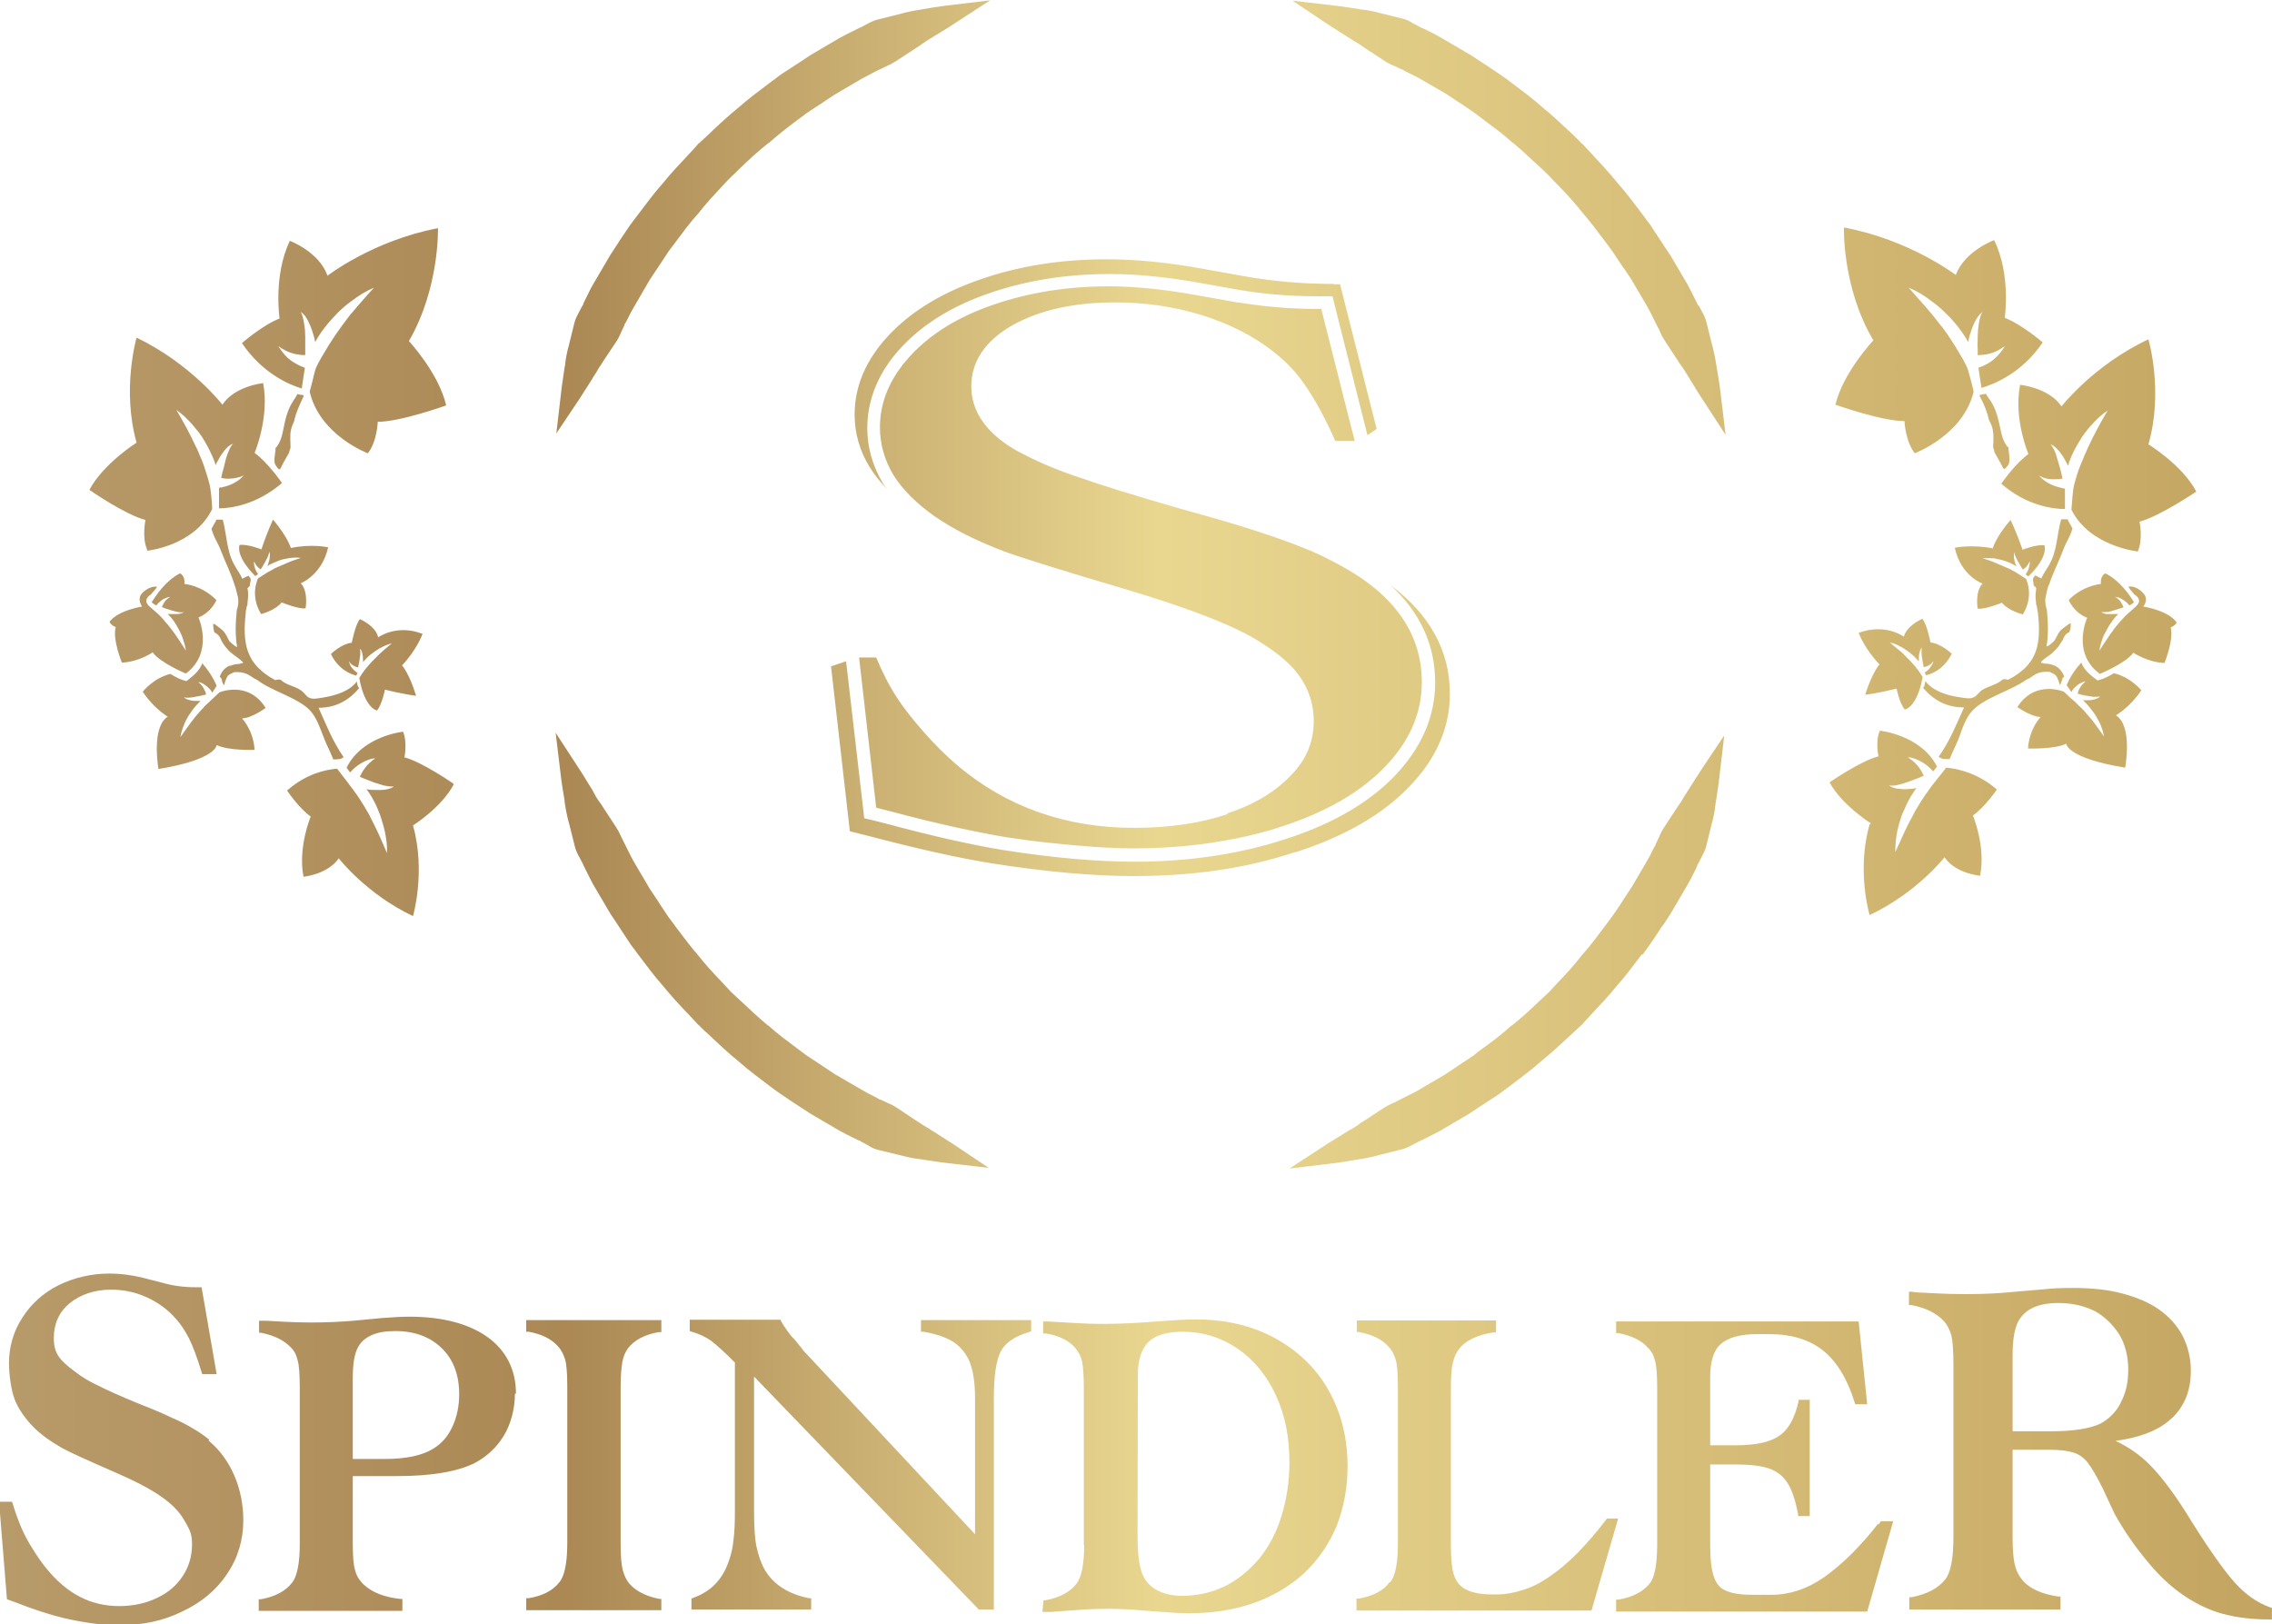 <svg xmlns="http://www.w3.org/2000/svg" xmlns:xlink="http://www.w3.org/1999/xlink" id="Ebene_1" data-name="Ebene 1" width="23.43mm" height="16.75mm" viewBox="0 0 66.41 47.48"><defs><style>      .cls-1 {        fill: url(#New_Gradient_Swatch_2);        stroke-width: 0px;      }    </style><linearGradient id="New_Gradient_Swatch_2" data-name="New Gradient Swatch 2" x1="0" y1="23.74" x2="66.41" y2="23.74" gradientUnits="userSpaceOnUse"><stop offset="0" stop-color="#b89b6a"></stop><stop offset=".25" stop-color="#ab8854"></stop><stop offset=".51" stop-color="#e9d790"></stop><stop offset=".76" stop-color="#d5bc77"></stop><stop offset="1" stop-color="#c3a461"></stop></linearGradient></defs><path class="cls-1" d="M6.12,42.09h0c-.19-.15-.35-.26-.48-.33-.16-.1-.37-.21-.63-.32-.2-.1-.53-.24-.94-.4-.58-.24-.96-.41-1.19-.53-.25-.11-.48-.25-.7-.42-.43-.32-.61-.52-.61-.97,0-.42.15-.76.46-1.02.32-.26.73-.4,1.22-.4.35,0,.7.07,1.03.22.33.15.61.35.84.61.15.16.28.36.4.59.13.26.25.6.37.99l.02.06h.42l-.44-2.54h-.15c-.36,0-.68-.04-.99-.13l-.43-.11c-.4-.11-.78-.16-1.13-.16-.53,0-1.03.12-1.48.34-.44.22-.8.54-1.06.95-.26.4-.39.85-.39,1.33,0,.32.06.79.17,1.07.11.27.29.53.52.77.23.24.53.45.88.65.22.12.73.35,1.53.7.58.25,1.04.49,1.35.71.32.22.55.46.69.72l.02.03c.13.24.19.34.19.64,0,.35-.09.66-.27.93-.18.28-.43.49-.75.64-.33.16-.7.24-1.11.24-.82,0-1.51-.35-2.11-1.08-.15-.18-.28-.37-.41-.58-.13-.2-.24-.41-.33-.61-.09-.21-.18-.45-.26-.72l-.02-.06h-.38l.23,2.85.25.09c.53.21,1,.36,1.41.46.61.14,1.15.21,1.61.21.69,0,1.31-.13,1.85-.4.56-.26,1-.63,1.31-1.09.32-.47.48-1,.48-1.58,0-.94-.38-1.81-1.02-2.33ZM15.05,40.74c0,.44-.12.89-.32,1.22-.21.35-.5.62-.86.81-.5.25-1.26.38-2.26.38h-1.3v1.99c0,.36.02.61.07.77h0c.04.16.13.3.26.42.24.22.59.36,1.05.41h.07v.35h-4.2v-.34h.07c.42-.08.72-.24.91-.49.14-.18.22-.56.22-1.12v-4.59c0-.37-.02-.64-.06-.78-.04-.17-.11-.3-.21-.39-.19-.2-.47-.34-.86-.42h-.06v-.35h.08s.09,0,.15,0l.54.03c.23.01.47.02.75.02.45,0,.85-.02,1.22-.05l.85-.08c.28-.02.55-.04.8-.04.96,0,1.73.2,2.28.59.55.39.84.96.84,1.66ZM13.42,40.76c0-.57-.17-1.02-.51-1.35-.34-.33-.79-.5-1.36-.5-.29,0-.51.04-.69.12-.18.08-.32.2-.4.36-.1.18-.15.48-.15.89v2.37h.92c.63,0,1.11-.1,1.43-.3.25-.15.43-.36.56-.64.13-.28.2-.59.2-.96ZM19.33,46.74h-.06c-.39-.08-.67-.22-.86-.43-.1-.11-.16-.24-.21-.42-.04-.16-.06-.41-.06-.76v-4.59c0-.31.02-.56.05-.73.03-.16.09-.29.16-.39.19-.25.5-.41.91-.48h.07v-.35h-3.95v.34h.07c.38.07.67.21.86.43.09.09.16.23.21.39.03.11.06.33.06.78v4.59c0,.69-.12.99-.22,1.12-.19.25-.49.41-.91.48h-.07v.35h3.95v-.34ZM29.05,47.08v-6.21c0-.66.07-1.12.21-1.38.14-.25.41-.43.82-.55l.06-.02v-.33h-3.22v.34h.07c.36.06.66.16.88.3.22.15.38.35.48.6.1.27.15.62.15,1.03v3.99l-5-5.35s-.04-.04-.04-.05c-.01-.01-.02-.03-.04-.05,0-.01-.02-.02-.03-.04,0,0-.01-.01-.02-.02,0-.01-.02-.03-.03-.04-.02-.03-.05-.06-.07-.09-.08-.09-.12-.13-.14-.15-.11-.14-.21-.28-.3-.44l-.02-.04h-2.65v.33l.06.02c.21.06.4.15.56.26.16.12.4.34.7.64v4.33c0,.35-.01.63-.04.85-.02.23-.07.43-.13.6-.18.55-.52.91-1.05,1.1l-.05.02v.32h3.5v-.33h-.06c-.6-.12-1.03-.39-1.29-.82-.11-.19-.19-.42-.25-.69-.05-.25-.07-.6-.07-1.08v-3.89s6.57,6.81,6.57,6.81h.45ZM31.68,45.16v-4.59c0-.35-.02-.61-.05-.77-.04-.16-.11-.29-.21-.41-.19-.21-.47-.35-.86-.41h-.07v-.35h.11c.1,0,.16.01.21.01h0s0,0,0,0c0,0,0,0,0,0h0s.71.04.71.04c.63.04,1.43.02,2.28-.05.53-.04.89-.06,1.15-.06.65,0,1.26.1,1.8.31.53.2,1,.5,1.4.88.4.38.7.83.92,1.37.21.52.32,1.1.32,1.73s-.11,1.21-.32,1.75c-.23.54-.54.99-.95,1.38-.42.38-.91.67-1.47.87-.57.2-1.2.3-1.9.3-.27,0-.69-.03-1.21-.07-.42-.04-.79-.06-1.13-.06-.32,0-.63.01-.86.03l-.83.06c-.07,0-.11,0-.15,0h-.1s.03-.34.03-.34h.06c.42-.08.72-.24.91-.49h0c.14-.18.22-.56.22-1.12ZM33.25,44.9c0,.51.05.88.14,1.11.08.2.22.36.42.47.21.11.45.17.73.17.45,0,.87-.09,1.26-.28.37-.18.7-.45,1.01-.81.29-.36.51-.78.65-1.25.15-.49.23-1.01.23-1.56,0-.75-.13-1.39-.4-1.97-.27-.58-.64-1.03-1.12-1.36-.47-.32-1.01-.49-1.6-.49-.45,0-.79.1-.99.29-.21.2-.32.52-.32.96h0s-.01,4.71-.01,4.71ZM40.62,46.25c-.18.25-.49.41-.9.48h-.07v.35h6.87l.78-2.69h-.33l-.02.03c-.26.35-.55.68-.85.99-.3.3-.56.51-.81.68-.29.2-.54.32-.78.39-.24.08-.5.13-.77.13h-.13c-.48,0-.81-.11-.98-.32-.08-.1-.14-.23-.17-.4-.03-.17-.05-.4-.05-.71v-4.64c0-.33.02-.56.06-.71h0c.04-.17.1-.3.19-.41.19-.24.53-.4,1-.47h.07v-.35h-4.07v.34h.07c.39.08.67.21.86.43.09.09.16.22.21.39.04.14.06.39.06.78v4.59c0,.56-.07.93-.22,1.12ZM54.9,44.54c-.52.67-1.06,1.2-1.6,1.58-.48.33-.99.5-1.52.5h-.57c-.33,0-.58-.04-.76-.12-.17-.07-.28-.2-.35-.4-.07-.2-.11-.51-.11-.89v-2.4h.75c.42,0,.74.04.98.12.24.09.41.23.53.42.13.2.23.51.31.91v.06h.34v-3.4h-.33v.06c-.11.48-.3.82-.56.99-.26.19-.7.28-1.29.28h-.73v-1.99c0-.46.1-.79.31-.97.21-.19.57-.29,1.07-.29h.35c.64,0,1.17.16,1.57.48.4.32.71.83.92,1.51l.02.06h.35l-.25-2.42h-7.09v.34h.07c.39.08.67.21.86.43.1.09.17.22.21.39.04.14.06.4.06.78v4.59c0,.69-.11.99-.21,1.12-.2.25-.5.41-.92.48h-.07v.35h7.34l.76-2.64h-.36l-.07.1ZM66.41,47v.34h-.09c-.47,0-.89-.05-1.25-.14-.35-.08-.7-.23-1.05-.44-.43-.26-.84-.62-1.22-1.08-.38-.45-.72-.94-.99-1.43l-.35-.75c-.17-.34-.31-.58-.44-.75-.11-.14-.25-.24-.42-.29-.16-.05-.39-.08-.7-.08h-1.07v2.55c0,.38.02.65.07.83.04.17.12.32.25.47.21.22.54.37,1.01.44h.07v.38h-4.42v-.36h.07c.45-.09.78-.26.99-.53.15-.2.23-.61.23-1.22v-5.04c0-.4-.02-.69-.06-.86-.05-.17-.12-.32-.23-.43-.2-.22-.52-.38-.94-.46h-.07v-.39h.09s.09.02.16.02l.59.03c.21.01.46.02.82.02.51,0,.94-.02,1.34-.06l.93-.08c.26-.03.53-.04.87-.04.54,0,1.02.05,1.43.16.42.11.78.26,1.08.47.3.21.53.47.69.77.16.32.24.66.24,1.02,0,.63-.22,1.12-.65,1.47-.36.3-.88.49-1.55.58.38.18.71.41.99.69.36.36.78.92,1.24,1.68.54.86.97,1.46,1.27,1.79.3.33.64.57,1,.7l.06.02ZM61.99,41c.15-.27.22-.59.22-.96s-.08-.72-.25-1.01c-.18-.29-.42-.53-.72-.7-.32-.16-.68-.24-1.07-.24-.58,0-.97.17-1.17.53-.11.2-.17.53-.17.99v2.23h1.11c.67,0,1.15-.08,1.45-.22.26-.14.46-.34.6-.61ZM38.98,8.3c-.92,0-1.8-.08-2.64-.23l-1.11-.2c-1.07-.2-2.03-.29-2.88-.29-1.36,0-2.6.2-3.73.6-1.12.39-2.01.94-2.66,1.64-.65.7-.98,1.47-.98,2.3,0,.53.14,1.04.43,1.52.14.23.31.44.52.66-.05-.06-.1-.13-.14-.2-.29-.5-.44-1.03-.44-1.58,0-.85.33-1.65.99-2.36.64-.69,1.5-1.22,2.58-1.59,1.07-.37,2.25-.56,3.52-.56.8,0,1.7.09,2.69.27l1.01.18c.74.13,1.52.2,2.34.2h.47l.07.29.95,3.77.27-.18-1.07-4.23h-.18ZM37.85,24.92c1.43-.46,2.54-1.09,3.33-1.91.8-.82,1.2-1.73,1.2-2.73,0-1.26-.59-2.32-1.74-3.18.87.8,1.31,1.75,1.31,2.85,0,1.01-.41,1.93-1.2,2.75-.76.78-1.83,1.4-3.18,1.83-1.31.43-2.79.66-4.41.66-1.08,0-2.36-.11-3.83-.34-.91-.15-2.04-.4-3.34-.75l-.47-.12-.26-.06-.03-.27-.5-4.32-.44.15.55,4.82.52.13c1.44.38,2.65.65,3.64.81,1.6.25,2.98.37,4.14.37,1.74,0,3.31-.23,4.71-.7ZM35.88,23.8c-.81.27-1.72.4-2.73.4-2,0-3.72-.61-5.16-1.82-.35-.3-.67-.62-.97-.96-.3-.34-.57-.67-.79-1.01-.23-.34-.43-.74-.62-1.19h-.5l.12,1.05.38,3.34.47.12c1.31.35,2.42.59,3.31.74.46.07.89.13,1.31.17.91.1,1.73.16,2.45.16,1.06,0,2.05-.1,2.98-.29.45-.09.89-.2,1.31-.34,1.3-.42,2.31-1,3.03-1.74.73-.75,1.09-1.58,1.09-2.49,0-1.4-.78-2.53-2.34-3.39-.42-.23-.79-.41-1.11-.53-.37-.15-.86-.33-1.46-.52-.44-.15-1.18-.36-2.22-.65-1.31-.38-2.25-.67-2.81-.87-.62-.2-1.18-.43-1.7-.7-.45-.22-.79-.48-1.04-.76-.32-.36-.49-.77-.49-1.22,0-.72.39-1.32,1.18-1.78.8-.45,1.8-.68,3.03-.68.86,0,1.71.12,2.52.37.8.25,1.48.59,2.05,1.03.38.29.71.62.97,1.01.3.43.6.98.89,1.64h.57l-.2-.78-.78-3.08h-.17c-.77,0-1.5-.07-2.2-.18-.07-.01-.14-.01-.2-.03l-1.01-.18c-.98-.18-1.85-.27-2.62-.27-1.22,0-2.34.18-3.36.53-.01,0-.02,0-.03.01-1.02.35-1.83.85-2.42,1.49-.59.64-.89,1.34-.89,2.09,0,.49.13.95.39,1.39.26.42.66.82,1.19,1.2.56.39,1.24.73,2.03,1.03.45.17,1.66.55,3.62,1.13,1.4.42,2.48.81,3.23,1.17.32.15.59.31.84.48.36.24.65.48.86.74.35.43.52.91.52,1.45,0,.61-.22,1.14-.68,1.6-.45.47-1.06.84-1.85,1.1ZM55.67,12.33s.03.58.3.92c0,0,1.42-.53,1.72-1.8,0-.03-.11-.46-.15-.59-.03-.14-.18-.39-.24-.49-.06-.1-.12-.2-.18-.3-.06-.1-.13-.19-.19-.29-.07-.09-.13-.19-.21-.28l-.22-.28-.23-.27c-.16-.18-.32-.36-.48-.54.23.09.44.22.64.37.1.07.2.15.29.23.09.08.18.17.27.26.17.18.33.38.46.59.03.04.05.09.08.14.01-.06.03-.12.04-.18.04-.13.08-.25.14-.38.06-.12.13-.24.24-.32-.07.11-.09.24-.11.36-.02.12-.03.25-.03.37,0,.12-.01.25,0,.37,0,.05,0,.11,0,.16,0,0,0,0,.02,0,.09,0,.2-.01.32-.04.12-.03.23-.08.31-.13.04-.02.07-.05.1-.06.02-.02.04-.03.04-.03l-.02.04s-.04.06-.07.1c-.06.08-.15.18-.26.27-.11.09-.24.15-.34.19-.03.01-.06.02-.08.03l.09.59c.37-.11,1.18-.43,1.79-1.33,0,0-.6-.52-1.11-.72,0,0,.19-1.25-.31-2.27,0,0-.87.32-1.12,1.02,0,0-1.34-1.03-3.27-1.39,0,0-.06,1.75.86,3.3,0,0-.88.93-1.11,1.88,0,0,1.34.48,2.02.48ZM59.31,13.26c-.41.29-.81.88-.81.88.73.64,1.51.74,1.86.74v-.6s-.05,0-.07-.01c-.09-.02-.21-.05-.32-.1-.11-.05-.2-.11-.27-.17-.03-.03-.06-.05-.07-.07-.02-.02-.03-.03-.03-.03,0,0,.01,0,.03.02.02,0,.05.02.09.04.08.03.18.05.28.05.1,0,.2,0,.28-.02,0,0,0,0,.01,0-.01-.04-.02-.09-.03-.13-.02-.1-.05-.2-.08-.3-.03-.1-.06-.2-.09-.3-.04-.1-.08-.19-.15-.27.11.04.19.13.26.21.07.09.13.18.18.28.03.05.05.09.07.14.01-.04.03-.09.04-.13.07-.2.17-.39.28-.57.05-.09.11-.18.17-.26.06-.08.13-.17.2-.24.14-.16.29-.3.47-.42-.11.18-.21.36-.3.53l-.14.27-.13.27c-.04.09-.08.18-.12.27-.03.09-.08.18-.11.27-.04.09-.07.18-.1.28-.03.09-.04.13-.08.28-.04.13-.07.6-.08.73.54,1.08,1.94,1.22,1.94,1.22.16-.36.05-.87.05-.87.6-.16,1.66-.88,1.66-.88-.41-.78-1.4-1.38-1.4-1.38.45-1.56,0-3.07,0-3.07-1.6.75-2.54,1.96-2.54,1.96-.37-.55-1.21-.63-1.21-.63-.2,1,.25,2.04.25,2.04ZM54.65,24.1c-.39,1.35,0,2.65,0,2.65,1.38-.65,2.19-1.69,2.19-1.69.32.48,1.04.54,1.04.54.17-.86-.21-1.76-.21-1.76.35-.25.7-.76.7-.76-.55-.48-1.14-.61-1.48-.64l-.35.44c-.06.08-.12.15-.17.23-.06.08-.11.15-.16.23-.06.08-.1.16-.15.24-.05.08-.1.16-.14.25l-.14.26-.13.27c-.08.18-.16.36-.25.55,0-.21.02-.42.06-.62.02-.1.05-.2.08-.3.03-.1.06-.2.11-.29.08-.19.17-.38.29-.55.02-.04.05-.07.08-.11-.05,0-.1.02-.15.02-.11.01-.22.02-.33,0-.11,0-.23-.03-.32-.1.11.02.21,0,.31-.03.1-.02.2-.06.29-.09.1-.04.19-.07.29-.11.04-.02.08-.03.12-.05,0,0,0,0,0-.01-.03-.07-.08-.16-.14-.24-.06-.08-.14-.16-.21-.21-.03-.03-.06-.04-.08-.06-.02-.01-.03-.02-.03-.02,0,0,.01,0,.04,0,.02,0,.06.01.1.02.08.02.19.07.29.13.1.06.2.14.26.21.02.02.04.04.05.05l.11-.14c-.47-.93-1.67-1.05-1.67-1.05-.14.31-.04.75-.04.75-.52.13-1.43.76-1.43.76.36.67,1.21,1.2,1.21,1.2ZM56.17,19.11c0,.05.01.11.02.16,0,.05.02.11.03.16,0,.02,0,.05.01.07,0,0,0,0,0,0,.03,0,.08-.02.13-.04.04-.02.09-.05.11-.08.01-.01.03-.03.03-.04,0,0,.01-.01.01-.01,0,0,0,0,0,.02,0,.01,0,.03-.02.05-.02.04-.05.09-.08.13-.04.05-.08.08-.12.11-.01,0-.02.01-.03.02l.04.08c.17-.04.53-.18.75-.63,0,0-.31-.3-.62-.33,0,0-.11-.56-.24-.69,0,0-.45.19-.54.52,0,0-.54-.4-1.32-.11,0,0,.17.47.61.92,0,0-.22.25-.42.89,0,0,.35-.04.92-.18,0,0,.08.43.24.61,0,0,.36-.05.52-.95l-.09-.14s-.06-.08-.09-.12c-.03-.04-.06-.08-.1-.12-.03-.04-.07-.07-.1-.11-.04-.03-.07-.07-.11-.11l-.11-.11-.12-.1c-.08-.07-.16-.13-.24-.2.1.02.2.06.29.11.05.02.09.05.14.08.04.03.09.06.13.09.09.07.17.14.24.22.02.02.03.04.05.05,0-.03,0-.05,0-.08,0-.06,0-.12.02-.17.01-.06.03-.12.07-.15-.02.05-.01.11-.01.16ZM57.14,16.01c.17.82.81,1.05.81,1.05-.23.25-.14.73-.14.73.18.04.71-.17.71-.17.19.24.61.34.61.34.32-.53.12-.98.09-1.04-.08-.05-.25-.16-.28-.18-.04-.03-.09-.05-.13-.07-.04-.03-.09-.05-.14-.07-.05-.02-.09-.04-.14-.06l-.14-.06-.14-.06c-.1-.04-.2-.07-.3-.1.1-.01.21,0,.31,0,.05,0,.1.02.16.03.05.01.1.02.16.04.1.03.2.07.3.13.02.01.04.02.06.04,0-.03-.02-.05-.03-.08-.02-.06-.03-.11-.04-.17,0-.06-.01-.12.01-.17,0,.06.03.11.05.16.02.05.05.1.08.15.03.05.05.1.08.14.01.02.03.04.04.06,0,0,0,0,0,0,.03-.02.07-.05.1-.08.03-.04.06-.08.08-.12,0-.02.01-.03.02-.04,0-.01,0-.02,0-.02,0,0,0,0,0,.02,0,.01,0,.03,0,.05,0,.04-.01.1-.03.16-.02.06-.05.11-.07.14,0,.01-.01.02-.02.03l.08.06c.61-.59.47-.91.47-.91-.24-.03-.64.13-.64.13-.19-.55-.35-.87-.35-.87-.44.51-.52.83-.52.83-.61-.12-1.1-.02-1.1-.02ZM63.61,18.18s-.16-.3-.96-.45c.08-.11.14-.27-.03-.42-.16-.15-.3-.18-.41-.16.02.03.04.06.07.1.04.04.08.09.11.13.02.01.05.03.07.05.12.12.05.22,0,.27,0,0,0,0,0,0,0,0-.01.01-.02.02,0,0-.01.01-.02.02-.09.08-.26.23-.29.26-.04.04-.08.09-.12.13-.04.04-.08.09-.12.14-.04.05-.08.09-.11.14l-.11.15-.1.15c-.07.1-.13.2-.2.31.01-.12.05-.24.09-.36.02-.06.05-.12.08-.17.03-.06.06-.11.09-.17.07-.11.14-.21.23-.31.02-.02.04-.04.06-.06-.03,0-.06,0-.1,0-.07,0-.14,0-.21,0-.07,0-.14-.02-.19-.06.07.01.13,0,.19,0,.06-.01.13-.03.19-.05.06-.02.13-.04.19-.06.03,0,.05-.02.08-.03,0,0,0,0,0,0-.01-.04-.04-.09-.07-.14-.03-.05-.07-.09-.11-.12-.02-.02-.03-.03-.05-.03-.01,0-.02-.01-.02-.01,0,0,0,0,.02,0,.01,0,.04,0,.06.01.05.01.11.04.17.08.06.04.11.08.15.13.01.01.02.02.03.03l.13-.09c-.11-.19-.41-.64-.84-.85,0,0-.15.06-.13.31,0,0-.52.04-.94.47,0,0,.14.36.54.52,0,0-.47,1.02.37,1.64,0,0,.77-.32.98-.62,0,0,.41.28.91.3,0,0,.28-.68.18-1.04,0,0,.13-.04.18-.15ZM62.61,20.2s-.31-.4-.82-.52c-.29.18-.48.21-.48.21-.23-.17-.4-.32-.47-.52-.1.1-.31.36-.43.66l.14.2s.02-.02.02-.04c.03-.05.08-.1.14-.15.06-.05.12-.08.17-.1.02-.01.04-.02.06-.02.01,0,.02,0,.02,0,0,0,0,0-.02.02-.01,0-.03.02-.04.04-.04.03-.08.09-.11.14-.03.05-.05.11-.06.16,0,0,0,0,0,0,.03,0,.06.01.08.02.06.02.13.03.19.04.06.01.13.02.19.03.06,0,.13,0,.2-.01-.05.05-.12.07-.19.09-.07.02-.14.02-.21.02-.03,0-.06,0-.1,0,.02.02.04.04.06.06.09.09.17.19.25.3.04.05.07.11.1.16.03.06.06.11.09.17.05.12.09.24.11.37-.07-.11-.15-.21-.22-.31l-.11-.15-.12-.14s-.08-.09-.12-.14c-.04-.04-.08-.09-.13-.13-.04-.04-.09-.08-.13-.13-.04-.04-.09-.08-.14-.12l-.2-.19s0,0,0,0c0,0-.85-.36-1.36.45,0,0,.41.29.68.29,0,0-.33.33-.37.92,0,0,.77.03,1.12-.14,0,0,0,.42,1.72.7,0,0,.23-1.22-.27-1.53,0,0,.42-.24.74-.73ZM56.7,22.14c.07.06.19.05.29.05.08-.21.19-.41.27-.62.1-.27.19-.57.39-.79.34-.38,1.14-.59,1.58-.91,0,0,0,0,0,0,.11-.04.19-.12.29-.17.12-.06.26-.07.39-.06.07.03.13.06.18.1.06.08.09.18.12.28,0,0,0,0,0,0,.03-.01.06-.13.07-.16,0-.04.03-.06.06-.08-.06-.15-.15-.27-.3-.33-.08-.03-.16-.05-.25-.05-.04,0-.08-.02-.13-.03,0,0,0,0,0-.02,0,0,0,0,0,0,.11-.12.25-.18.36-.29.05-.05.1-.1.15-.16.04-.07.09-.13.13-.2,0,0,0-.01.01-.02,0,0,0,0,0-.01.04-.09.09-.16.18-.19,0-.02.01-.04.02-.06.02-.07.02-.13.02-.2,0,0,0,0,0,0-.02,0-.03.01-.05.02-.06.04-.12.08-.18.13-.02.02-.05.04-.07.06-.02.03-.04.05-.06.08-.04.07-.07.15-.12.22,0,0,0,0-.01.01-.05.05-.1.09-.15.13-.02.01-.05.02-.07.03.06-.33.05-.69.01-1.08-.05-.14-.06-.3-.02-.43.02-.09.04-.23.09-.31.08-.26.29-.69.4-.98.11-.3.19-.35.28-.65-.02-.05-.05-.09-.07-.13-.01-.02-.06-.1-.07-.14-.02,0-.04,0-.06,0-.04,0-.09,0-.13,0-.13.45-.11.9-.34,1.31-.07.13-.2.31-.24.42-.03-.01-.13-.07-.18-.09-.02.03-.05.06-.06.09-.01.04,0,.09.01.13,0,.03,0,.05.01.08.03.02.06.05.07.07,0,.07-.02.14-.02.21h0c0,.09.01.18.02.27,0,.02.01.04.02.05,0,.06.02.13.03.19.09.87.03,1.5-.87,1.96-.06,0-.1-.04-.17,0-.17.16-.44.19-.62.32-.06.05-.14.16-.21.19-.12.06-.24.03-.43,0-.36-.05-.77-.18-.99-.47h0s-.02.09-.03.14c0,.02-.02.04-.04.05.33.4.73.58,1.2.58-.22.49-.42.99-.74,1.44,0,0,.01.01.02.02ZM58.29,13.17s0,.03.01.05c.08.15.17.29.24.44.01.03.04.05.06.05,0,0,0,0,0,0,.05-.05.09-.09.12-.15.01-.04.02-.09.02-.14,0-.07-.01-.13-.02-.2,0,0,0,0,0,0,0-.02,0-.05-.01-.07,0,0,0-.01,0-.02,0-.02,0-.03,0-.05,0,0-.02-.01-.03-.02-.18-.22-.19-.5-.26-.76-.05-.21-.12-.41-.24-.59-.05-.07-.09-.12-.13-.2-.06.01-.12.03-.18.03,0,.02,0,.03,0,.05,0,0,.02.02.02.03.11.21.2.43.25.66.05.09.09.18.11.28.03.16.02.34.01.51.01.03.02.06.03.09ZM8.82,11.34l.09-.59s-.05-.02-.08-.03c-.1-.04-.23-.11-.34-.19-.11-.08-.2-.19-.26-.27-.03-.04-.05-.07-.07-.1-.01-.02-.02-.04-.02-.04,0,0,.01,0,.04.03.02.02.05.04.1.06.08.05.19.1.31.13.12.03.23.04.32.04,0,0,0,0,.01,0,0-.05,0-.11,0-.16,0-.13,0-.25,0-.37,0-.12-.01-.25-.03-.37-.02-.12-.04-.25-.1-.36.11.07.19.2.24.32.06.12.1.25.14.38.02.06.03.12.04.18.03-.05.05-.09.08-.14.13-.21.29-.41.46-.59.08-.09.17-.18.26-.26.09-.08.19-.16.29-.23.2-.15.41-.28.63-.37-.17.18-.32.36-.48.54l-.23.27-.21.28c-.07.09-.13.19-.2.28-.06.1-.13.19-.19.29-.06.1-.12.2-.18.3-.06.1-.21.35-.24.49-.03.13-.14.56-.15.59.3,1.28,1.7,1.8,1.7,1.8.27-.34.29-.92.29-.92.67,0,2-.48,2-.48-.22-.95-1.09-1.88-1.09-1.88.9-1.55.85-3.3.85-3.3-1.9.36-3.23,1.39-3.23,1.39-.24-.7-1.1-1.02-1.1-1.02-.49,1.02-.3,2.27-.3,2.27-.51.2-1.1.72-1.1.72.6.89,1.39,1.22,1.76,1.33ZM4.29,16.1s1.38-.13,1.91-1.22c0-.13-.04-.61-.08-.73-.04-.15-.05-.19-.08-.28-.03-.09-.06-.19-.09-.28-.03-.09-.07-.18-.11-.27-.04-.09-.07-.18-.12-.27l-.13-.27-.14-.27c-.1-.18-.19-.35-.3-.53.17.12.32.26.46.42.07.08.13.16.2.24.06.08.12.17.17.26.11.18.2.37.28.57.02.04.03.09.04.13.02-.05.04-.09.07-.14.05-.1.11-.19.18-.28.07-.09.15-.17.26-.21-.08.08-.11.18-.15.27-.04.1-.07.2-.09.3-.02.1-.05.2-.08.3,0,.04-.02.09-.03.13,0,0,0,0,.01,0,.07.02.17.03.27.02.1,0,.21-.03.28-.05.04-.01.07-.03.09-.04.02,0,.03-.02.03-.02,0,0,0,0-.03.03-.02.02-.04.04-.07.07-.06.06-.16.12-.26.17-.11.05-.22.08-.31.1-.03,0-.05,0-.07.01v.6c.35,0,1.11-.11,1.84-.74,0,0-.4-.59-.8-.88,0,0,.44-1.04.25-2.04,0,0-.83.08-1.19.63,0,0-.93-1.2-2.51-1.96,0,0-.44,1.51,0,3.07,0,0-.97.61-1.38,1.38,0,0,1.05.73,1.64.88,0,0-.11.51.05.87ZM13.24,22.9s-.91-.63-1.42-.76c0,0,.09-.44-.04-.75,0,0-1.19.12-1.65,1.05l.1.14s.03-.03.05-.05c.06-.07.16-.15.26-.21.1-.06.21-.11.29-.13.04-.01.07-.02.1-.02.02,0,.04,0,.04,0,0,0-.01,0-.03.02-.02.01-.05.03-.08.06-.06.05-.14.12-.2.21-.06.08-.11.17-.14.24,0,0,0,0,0,.01.04.02.08.03.12.05.09.04.19.07.28.11.09.03.19.06.29.09.1.02.2.04.3.03-.09.07-.21.09-.32.1-.11.01-.22,0-.33,0-.05,0-.1-.01-.15-.02.03.04.05.07.08.11.11.17.21.36.28.55.04.09.07.19.1.29.03.1.06.2.08.3.04.2.07.41.06.62-.08-.19-.16-.37-.24-.55l-.13-.27-.13-.26c-.04-.09-.1-.17-.14-.25-.05-.08-.1-.16-.15-.24-.05-.08-.11-.16-.16-.23-.05-.08-.12-.15-.17-.23l-.34-.44c-.34.03-.91.15-1.46.64,0,0,.34.51.69.76,0,0-.38.9-.21,1.76,0,0,.71-.07,1.03-.54,0,0,.8,1.04,2.17,1.69,0,0,.38-1.3,0-2.65,0,0,.84-.53,1.19-1.2ZM11.05,18.62c-.08-.33-.53-.52-.53-.52-.13.13-.24.69-.24.69-.31.03-.61.33-.61.33.22.45.58.59.74.63l.04-.08s-.02-.01-.03-.02c-.04-.03-.08-.06-.12-.11-.04-.04-.07-.1-.08-.13,0-.02-.01-.04-.02-.05,0-.01,0-.02,0-.02,0,0,0,0,.01.01,0,0,.02.02.03.04.03.03.07.06.11.08.04.02.09.04.12.04,0,0,0,0,0,0,0-.02,0-.05.01-.07.01-.05.02-.11.03-.16,0-.05.02-.11.02-.16,0-.05,0-.11-.01-.16.04.04.06.1.07.15.01.06.02.12.02.17,0,.03,0,.05,0,.08.01-.02.03-.04.04-.05.07-.08.15-.16.24-.22.04-.03.08-.06.13-.09.04-.03.09-.06.14-.08.09-.05.19-.09.29-.11-.08.07-.16.13-.24.2l-.11.1-.11.11s-.07.07-.11.11c-.03.04-.07.07-.1.11-.03.04-.07.08-.1.12-.03.04-.06.08-.09.12l-.09.14c.16.9.52.95.52.95.15-.19.23-.61.23-.61.56.14.91.18.91.18-.19-.64-.41-.89-.41-.89.43-.45.6-.92.6-.92-.77-.3-1.31.11-1.31.11ZM7.64,16.06s-.4-.16-.64-.13c0,0-.14.31.46.91l.08-.06s-.01-.02-.02-.03c-.03-.04-.05-.09-.07-.14-.02-.06-.03-.11-.03-.16,0-.02,0-.04,0-.05,0-.01,0-.02,0-.02,0,0,0,0,0,.02,0,.01,0,.03.02.04.02.04.04.08.08.12.03.04.07.07.1.08,0,0,0,0,0,0,.01-.02.03-.04.04-.06.03-.05.06-.1.08-.14.03-.05.05-.1.08-.15.02-.05.04-.1.05-.16.02.05.02.11.01.17,0,.06-.02.11-.04.17,0,.03-.02.05-.03.08.02-.01.04-.02.06-.04.1-.05.2-.09.3-.13.05-.02.1-.03.15-.04.05-.01.1-.02.16-.03.1-.01.21-.02.31,0-.1.03-.2.07-.29.1l-.14.06-.14.06s-.09.04-.14.06c-.04.02-.09.04-.13.07-.04.02-.09.05-.13.07-.04.02-.2.13-.28.18-.03.06-.23.51.09,1.04,0,0,.41-.1.6-.34,0,0,.52.21.7.17,0,0,.09-.48-.14-.73,0,0,.62-.24.8-1.05,0,0-.48-.11-1.09.02,0,0-.09-.32-.52-.83,0,0-.16.32-.34.87ZM6.32,17.54c-.42-.43-.93-.47-.93-.47.02-.25-.13-.31-.13-.31-.43.22-.72.67-.83.85l.13.09s.02-.02.03-.03c.03-.04.09-.09.14-.13.06-.04.12-.06.17-.08.02,0,.04-.01.06-.01.01,0,.02,0,.02,0,0,0,0,0-.02.01-.01,0-.03.02-.05.03-.04.03-.08.07-.11.12-.03.05-.06.1-.07.14,0,0,0,0,0,0,.03,0,.05.02.08.03.06.02.12.04.19.06.06.02.12.03.19.05.06.01.13.02.19,0-.05.04-.12.05-.19.06-.07,0-.14,0-.2,0-.03,0-.06,0-.09,0,.02.02.04.04.06.06.09.1.16.2.22.31.03.05.06.11.09.17.03.06.05.11.07.17.04.12.08.24.09.36-.07-.11-.13-.21-.2-.31l-.1-.15-.11-.15s-.07-.09-.11-.14c-.04-.04-.08-.09-.12-.14-.04-.05-.08-.09-.12-.13-.03-.04-.2-.18-.29-.26,0,0-.01-.01-.02-.02-.01,0-.02-.02-.02-.02,0,0,0,0,0,0-.05-.05-.12-.15,0-.27.02-.02.05-.04.07-.05.03-.05.08-.09.11-.13.02-.03.05-.06.07-.1-.11-.01-.25.02-.41.16-.16.15-.1.31-.03.42-.79.15-.95.45-.95.45.05.11.18.15.18.15-.1.36.18,1.04.18,1.04.5-.02.9-.3.9-.3.21.3.97.62.97.62.83-.62.37-1.64.37-1.64.39-.16.53-.52.53-.52ZM7.76,20.69c-.51-.81-1.35-.45-1.35-.45,0,0,0,0,0,0l-.2.19s-.09.08-.13.12c-.04.04-.09.08-.13.13-.04.04-.08.09-.12.13-.04.05-.08.09-.12.14l-.11.14-.11.15c-.07.1-.14.2-.22.31.02-.13.06-.25.11-.37.02-.06.05-.12.08-.17.03-.06.06-.11.1-.16.07-.11.15-.21.24-.3.02-.02.04-.04.06-.06-.03,0-.06,0-.1,0-.07,0-.14,0-.2-.02-.07-.01-.14-.04-.19-.09.06.02.13.02.19.01.06,0,.13-.02.19-.03.06-.01.13-.02.19-.04.03,0,.06-.01.08-.02,0,0,0,0,0,0,0-.04-.03-.1-.06-.16-.03-.06-.07-.11-.1-.14-.02-.02-.03-.03-.04-.04-.01,0-.02-.02-.02-.02,0,0,0,0,.02,0,.01,0,.03.01.06.02.05.02.11.06.16.1.06.05.11.1.14.15,0,.01.02.03.02.04l.13-.2c-.12-.3-.33-.56-.42-.66-.07.2-.24.35-.46.52,0,0-.19-.03-.47-.21-.5.12-.81.52-.81.52.32.49.73.73.73.73-.49.31-.27,1.53-.27,1.53,1.7-.28,1.7-.7,1.7-.7.35.17,1.11.14,1.11.14-.04-.59-.37-.92-.37-.92.27,0,.67-.29.67-.29ZM6.71,19.46c-.15.06-.24.18-.29.33.03.01.05.04.06.08,0,.03.04.15.07.16,0,0,0,0,0,0,.02-.1.06-.2.11-.28.05-.04.11-.07.18-.1.13-.01.26,0,.39.06.1.05.18.12.29.17,0,0,0,0,0,0,.43.33,1.23.53,1.56.91.19.22.28.52.39.79.08.21.19.41.27.62.09,0,.21,0,.28-.05,0,0,.01-.01.02-.02-.32-.46-.51-.95-.73-1.44.46,0,.86-.18,1.19-.58-.02-.01-.03-.03-.04-.05-.02-.05-.03-.09-.03-.14h0c-.22.29-.62.41-.98.47-.19.03-.31.06-.43,0-.07-.04-.14-.15-.2-.19-.17-.14-.44-.16-.61-.32-.07-.04-.11,0-.17,0-.88-.47-.95-1.1-.86-1.96,0-.06.02-.13.03-.19,0-.02.02-.03.02-.05,0-.09.02-.18.02-.27h0c0-.08,0-.14-.02-.21.01-.02.04-.04.07-.07,0-.03,0-.05.01-.08,0-.04.03-.09.01-.13,0-.03-.04-.06-.06-.09-.05.02-.15.07-.18.09-.04-.11-.17-.29-.24-.42-.22-.4-.21-.85-.33-1.31-.04,0-.09,0-.13,0-.02,0-.04,0-.06,0,0,.04-.06.12-.07.14-.02.04-.05.09-.07.13.09.31.17.36.28.65.11.29.32.72.39.98.04.08.06.22.09.31.04.14.03.3-.02.43-.04.39-.05.75.01,1.08-.03,0-.05-.02-.07-.03-.05-.04-.1-.08-.15-.13,0,0,0,0-.01-.01-.04-.07-.07-.15-.12-.22-.02-.03-.04-.06-.06-.08-.02-.02-.05-.04-.07-.06-.06-.05-.12-.09-.17-.13-.02,0-.03-.01-.05-.02,0,0,0,0,0,0,0,.07,0,.13.02.2,0,.02.01.04.02.06.09.04.14.1.18.19,0,0,0,0,0,.01,0,0,.01,0,.01.02.04.07.08.14.13.2.05.06.1.12.15.16.12.11.25.17.36.29,0,0,0,0,0,0,0,0,0,.01,0,.02-.04.01-.08.02-.12.03-.08,0-.17.02-.24.05ZM8.6,12.29c.05-.23.15-.44.25-.66,0-.01.01-.02.02-.03,0-.02,0-.03,0-.05-.06,0-.12-.02-.18-.03-.03.07-.08.13-.12.2-.12.18-.19.38-.24.59-.06.26-.08.54-.25.76,0,.01-.02.02-.03.02,0,.02,0,.03,0,.05,0,0,0,.01,0,.02,0,.02,0,.04-.01.07,0,0,0,0,0,0,0,.06-.02.13-.02.2,0,.05,0,.1.02.14.03.06.07.11.11.15,0,0,0,0,0,0,.02,0,.05-.02.06-.05.07-.15.16-.3.24-.44,0-.02.01-.04.01-.05.01-.03.02-.06.03-.09,0-.18-.02-.36.01-.51.02-.1.06-.19.1-.28ZM48.01,27.91c.07-.09.14-.19.21-.29.09-.13.18-.26.27-.4.04-.07.09-.14.14-.2l.19-.29.51-.87c.07-.12.13-.24.19-.36.03-.06.06-.12.09-.19v-.02c.05-.07.08-.15.12-.22h0c.05-.1.11-.2.14-.32l.16-.65c.03-.1.05-.2.07-.3.02-.09.03-.18.04-.26,0-.04.01-.08.02-.12.07-.45.1-.71.1-.72l.14-1.2-.67,1s-.15.23-.39.61c-.02.03-.04.07-.07.11-.04.06-.08.13-.12.2-.05.07-.1.15-.15.22l-.36.55c-.06.09-.11.19-.14.27-.03.07-.07.14-.1.21v.02c-.04.06-.07.12-.1.18-.05.11-.11.22-.17.32l-.41.7-.24.37c-.04.07-.09.13-.13.2-.08.12-.16.24-.24.35-.07.09-.14.19-.21.28-.21.28-.42.57-.66.83h0c-.22.29-.46.55-.72.82-.08.09-.17.18-.25.27-.09.08-.18.17-.27.25-.27.26-.53.5-.81.72h-.01c-.26.24-.55.46-.83.66-.1.07-.19.14-.27.21-.12.08-.24.16-.36.24-.07.05-.14.09-.21.14l-.27.18-.8.47c-.11.06-.22.12-.33.17-.06.03-.12.06-.18.09l-.06.03c-.05.03-.11.06-.16.08-.12.05-.22.11-.28.15l-.55.36c-.08.05-.16.1-.22.15-.07.05-.14.09-.2.12-.04.02-.07.04-.1.06-.38.23-.6.37-.61.38l-1.06.69,1.25-.15s.27-.03.72-.11l.12-.02c.08-.01.17-.03.27-.05.09-.02.18-.04.28-.07l.64-.16c.13-.03.24-.09.33-.14.06-.03.12-.06.17-.09l.07-.03c.06-.03.12-.06.18-.09.12-.06.24-.12.37-.19l.85-.5.3-.2c.07-.04.13-.09.2-.13.13-.09.27-.17.41-.27.09-.07.18-.14.28-.21.3-.23.62-.46.91-.72.31-.25.61-.53.9-.8.09-.08.18-.17.27-.25h.01c.08-.1.17-.19.25-.28.27-.29.55-.58.79-.88.27-.3.5-.62.73-.92ZM49.64,8.94l-.03-.07c-.03-.06-.06-.12-.09-.18-.06-.12-.12-.24-.19-.37l-.5-.85-.2-.3c-.04-.07-.09-.13-.13-.2-.09-.13-.18-.27-.27-.41-.07-.09-.14-.18-.21-.28-.23-.3-.46-.62-.72-.91-.25-.31-.53-.61-.8-.9-.08-.09-.17-.18-.25-.27h-.01c-.09-.1-.18-.18-.27-.27-.29-.27-.58-.55-.88-.79-.3-.27-.62-.5-.92-.73-.09-.07-.19-.14-.29-.21-.13-.09-.27-.18-.4-.27-.07-.04-.13-.09-.2-.13l-.29-.19-.87-.51c-.12-.07-.24-.13-.36-.19-.06-.03-.12-.06-.18-.09h-.02c-.08-.05-.15-.08-.22-.12h-.01c-.09-.06-.19-.12-.31-.15l-.65-.16c-.1-.03-.2-.05-.29-.07-.09-.02-.18-.03-.26-.04-.04,0-.08-.01-.12-.02-.45-.07-.71-.1-.72-.1l-1.2-.14,1,.67s.23.15.61.39c.03.02.07.04.11.07.06.04.13.08.2.12.07.05.15.1.22.15l.55.36c.09.06.19.11.27.14.07.03.14.07.21.1h.02c.06.04.12.07.18.1.11.05.22.11.32.16l.81.47.27.18c.07.04.13.09.2.13.12.08.24.16.35.24.09.07.19.14.28.21.28.21.57.42.83.66h.01c.28.23.53.48.81.73.09.08.18.17.26.25.08.09.17.18.25.26.26.27.5.53.72.81h0c.24.28.45.56.66.84.07.09.14.19.2.27.08.12.16.24.24.36.05.07.09.14.14.2l.18.27.47.8c.06.11.12.22.17.33.03.06.06.12.09.18l.03.06c.03.05.06.11.08.16.05.12.11.22.15.28l.36.55c.05.08.1.16.15.22.05.07.09.14.13.2.02.04.04.07.06.1.23.38.37.6.38.61l.69,1.06-.15-1.25s-.03-.27-.11-.72l-.02-.12c-.01-.08-.03-.17-.05-.27-.02-.09-.04-.19-.07-.29l-.16-.64c-.03-.13-.09-.24-.14-.33-.03-.06-.06-.11-.09-.17ZM17.31,11.07s.04-.07.07-.11c.04-.06.08-.13.12-.2.05-.07.1-.15.15-.23l.36-.54c.06-.09.11-.19.14-.27.03-.07.07-.14.1-.21v-.02c.04-.06.07-.12.1-.18.05-.11.11-.22.17-.32l.47-.81.18-.27c.05-.07.09-.14.14-.21.08-.12.16-.24.23-.35.07-.09.14-.19.21-.28.21-.28.42-.57.66-.83h0c.22-.29.47-.55.72-.82.08-.09.17-.18.25-.26.09-.08.18-.17.26-.25.27-.26.53-.5.81-.72h.01c.27-.24.55-.46.83-.67.1-.07.19-.14.27-.2.12-.08.24-.16.36-.24.07-.04.14-.09.2-.13l.27-.18.8-.47c.11-.06.22-.11.32-.17.06-.03.12-.06.18-.09l.07-.03c.05-.03.11-.05.16-.08.12-.05.22-.11.28-.15l.55-.36c.08-.05.16-.1.22-.15.07-.05.14-.09.2-.13.04-.02.07-.04.1-.06.38-.23.6-.37.61-.38l1.06-.69-1.25.15s-.27.03-.72.11l-.12.02c-.08.01-.17.03-.27.05-.09.02-.18.04-.28.07l-.64.16c-.13.03-.24.09-.33.14-.06.03-.11.06-.17.09l-.07.03c-.06.03-.12.06-.18.09-.12.06-.24.12-.37.19l-.85.5-.3.2c-.07.04-.13.09-.2.13-.13.09-.27.17-.41.27-.09.07-.18.14-.28.21-.3.23-.62.46-.91.72-.31.25-.61.53-.89.8-.09.08-.18.17-.27.25h-.01c-.08.1-.17.19-.25.28-.27.29-.55.58-.79.88-.27.3-.5.62-.73.92-.07.09-.14.19-.22.29-.09.13-.18.27-.27.4-.04.07-.09.13-.13.2l-.19.29-.51.87c-.07.12-.13.25-.19.37-.03.06-.06.12-.09.18v.02c-.05.08-.08.15-.12.22h0c-.05.1-.11.2-.14.32l-.16.65c-.03.1-.05.2-.07.29-.02.09-.03.18-.04.26,0,.04-.01.08-.02.12-.07.45-.1.71-.1.72l-.14,1.2.67-1s.15-.23.39-.61ZM16.5,23.43l.02.12c.01.08.03.17.05.27.02.09.04.18.07.28l.16.64c.03.13.09.24.14.33.03.06.06.11.09.17l.03.07c.03.06.06.12.09.18.06.12.12.24.19.37l.5.85.2.3c.04.07.09.13.13.2.09.13.17.26.27.41.07.09.14.18.21.28.23.3.46.62.72.91.25.31.53.61.8.89.08.09.17.18.25.27h.01c.09.1.18.18.27.26.29.27.58.55.88.79.3.27.62.5.92.73.09.07.19.14.29.21.13.09.27.18.4.27.07.04.13.09.2.13l.29.19.87.51c.12.07.25.13.37.19.06.03.12.06.18.09h.02c.07.05.15.08.21.12h.01c.09.06.19.12.31.15l.66.16c.1.02.19.05.29.07.09.02.18.03.26.04.04,0,.08.01.12.02.45.07.71.1.72.1l1.2.14-1-.67s-.23-.15-.61-.39c-.04-.02-.07-.04-.11-.07-.06-.04-.13-.08-.2-.12-.07-.05-.15-.1-.23-.15l-.54-.36c-.09-.06-.19-.11-.27-.14-.07-.03-.14-.07-.21-.1h-.02c-.06-.04-.12-.07-.18-.1-.11-.05-.22-.11-.32-.17l-.81-.47-.27-.18c-.07-.05-.14-.09-.21-.14-.12-.08-.24-.16-.35-.23-.09-.07-.19-.14-.28-.21-.28-.21-.57-.42-.83-.66h-.01c-.28-.23-.53-.47-.81-.73-.09-.08-.18-.17-.27-.25-.08-.09-.17-.18-.25-.27-.26-.27-.5-.53-.72-.81h0c-.24-.28-.45-.56-.66-.84-.07-.1-.14-.19-.2-.27-.08-.12-.16-.24-.24-.36-.04-.07-.09-.14-.13-.2l-.18-.27-.47-.8c-.06-.11-.12-.22-.17-.33-.03-.06-.06-.12-.09-.18l-.03-.06c-.03-.05-.05-.11-.08-.16-.05-.12-.11-.22-.15-.28l-.36-.55c-.05-.08-.1-.16-.15-.22-.05-.07-.09-.14-.12-.2-.02-.04-.04-.07-.06-.11-.23-.38-.37-.6-.38-.61l-.69-1.06.15,1.25s.03.27.11.72Z"></path></svg>